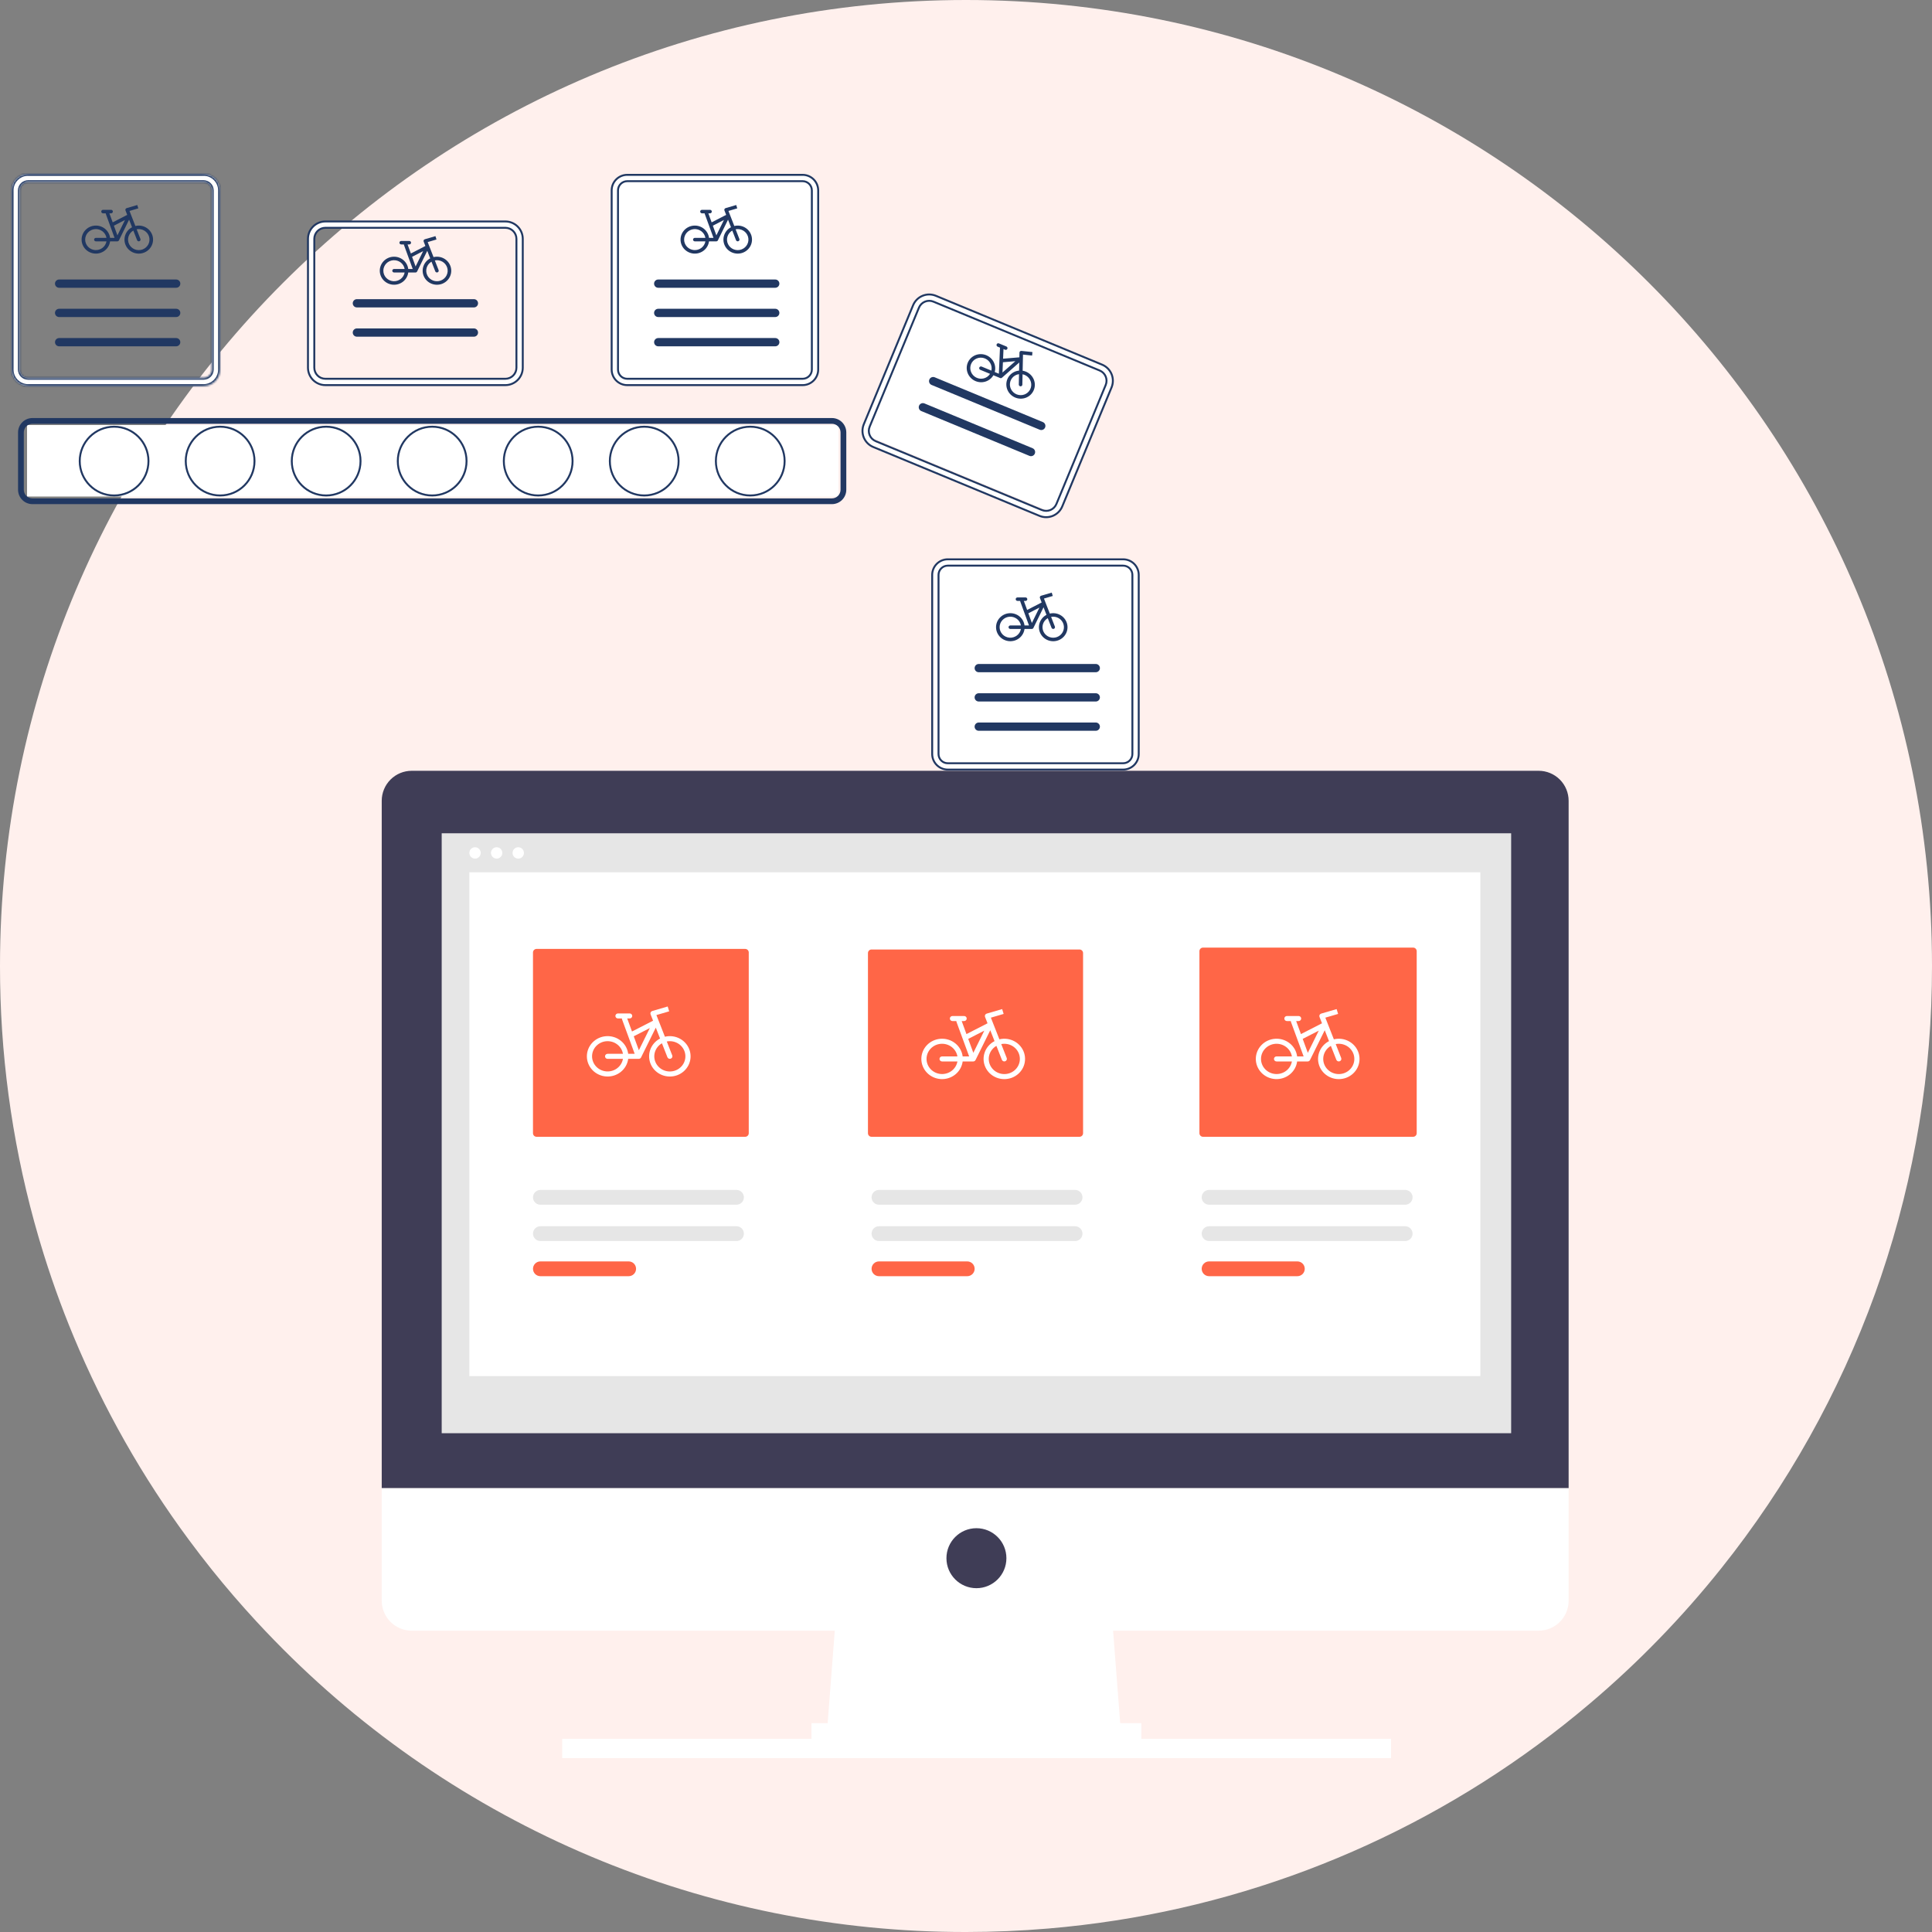 <svg width="1000" height="1000" viewBox="0 0 1000 1000" fill="none" xmlns="http://www.w3.org/2000/svg">
<rect x="0" y="0" width="1000" height="1000" fill="#808080" stroke="none"/>
<path d="M1000 500C1000.06 554.674 991.141 608.987 973.594 660.769C972.588 663.728 971.558 666.676 970.503 669.615C951.921 721.001 925.052 768.998 890.961 811.701C880.784 824.467 870 836.706 858.609 848.417C847.219 860.148 835.261 871.306 822.736 881.893C752.875 941.137 668.011 979.94 577.5 994.023H577.485C565.947 995.813 554.295 997.209 542.529 998.21C528.521 999.393 514.344 999.99 500 1000C433.295 1000.09 367.25 986.783 305.781 960.877C244.311 934.972 188.667 896.991 142.145 849.186C138.876 845.843 135.656 842.45 132.485 839.008C124.586 830.443 116.987 821.612 109.689 812.514C105.592 807.396 101.593 802.199 97.692 796.923C73.667 764.465 53.678 729.206 38.166 691.923C31.55 676.044 25.773 659.828 20.858 643.343C20.503 642.174 20.163 641.006 19.823 639.837C19.083 637.322 18.368 634.793 17.678 632.248C5.91 589.152 -0.035 544.674 0 500C0 223.861 223.861 0 500 0C776.139 0 1000 223.861 1000 500Z" fill="#FFF0ED"/>
<path d="M720 900H291V910H720V900Z" fill="white"/>
<path d="M580.412 899.675H427.797L432.97 832.397H575.238L580.412 899.675Z" fill="white"/>
<path d="M590.756 891.913H420.035V907.439H590.756V891.913Z" fill="white"/>
<path d="M796.397 398.959H213.102C208.986 398.959 205.038 400.595 202.128 403.507C199.217 406.419 197.582 410.368 197.582 414.486V414.486V770.292H811.918V414.486C811.918 412.447 811.516 410.428 810.736 408.544C809.956 406.66 808.813 404.949 807.372 403.507C805.931 402.065 804.22 400.922 802.337 400.141C800.454 399.361 798.436 398.959 796.398 398.959H796.397Z" fill="#3F3D56"/>
<path d="M197.582 770.292V828.515C197.582 830.554 197.983 832.573 198.763 834.456C199.543 836.34 200.687 838.052 202.128 839.494C203.569 840.935 205.28 842.079 207.163 842.859C209.046 843.639 211.064 844.041 213.102 844.041H796.397C800.514 844.041 804.461 842.405 807.372 839.494C810.282 836.582 811.918 832.633 811.918 828.515V770.292H197.582Z" fill="white"/>
<path d="M782.17 431.306H228.621V741.828H782.17V431.306Z" fill="#E6E6E6"/>
<path d="M505.395 822.046C513.967 822.046 520.915 815.095 520.915 806.52C520.915 797.945 513.967 790.994 505.395 790.994C496.824 790.994 489.875 797.945 489.875 806.52C489.875 815.095 496.824 822.046 505.395 822.046Z" fill="#3F3D56"/>
<path d="M245.883 444.421C247.509 444.421 248.828 443.102 248.828 441.475C248.828 439.848 247.509 438.528 245.883 438.528C244.256 438.528 242.938 439.848 242.938 441.475C242.938 443.102 244.256 444.421 245.883 444.421Z" fill="white"/>
<path d="M257.062 444.421C258.689 444.421 260.008 443.102 260.008 441.475C260.008 439.848 258.689 438.528 257.062 438.528C255.436 438.528 254.117 439.848 254.117 441.475C254.117 443.102 255.436 444.421 257.062 444.421Z" fill="white"/>
<path d="M268.242 444.421C269.869 444.421 271.188 443.102 271.188 441.475C271.188 439.848 269.869 438.528 268.242 438.528C266.616 438.528 265.297 439.848 265.297 441.475C265.297 443.102 266.616 444.421 268.242 444.421Z" fill="white"/>
<path d="M766.218 451.487H242.938V712.274H766.218V451.487Z" fill="white"/>
<path d="M277.721 491.154C277.23 491.155 276.76 491.35 276.413 491.697C276.067 492.044 275.872 492.514 275.871 493.005V586.548C275.872 587.039 276.067 587.509 276.413 587.856C276.76 588.203 277.231 588.398 277.721 588.399H385.707C386.197 588.398 386.667 588.203 387.014 587.856C387.361 587.509 387.556 587.039 387.557 586.548V493.005C387.556 492.514 387.361 492.044 387.014 491.697C386.667 491.35 386.197 491.155 385.707 491.154H277.721Z" fill="#FF6647"/>
<path d="M451.104 491.455C450.614 491.455 450.143 491.65 449.796 491.997C449.45 492.344 449.254 492.815 449.254 493.305V586.548C449.254 587.039 449.45 587.509 449.796 587.856C450.143 588.203 450.614 588.398 451.104 588.399H558.746C559.237 588.398 559.707 588.203 560.053 587.856C560.4 587.509 560.595 587.039 560.595 586.548V493.305C560.595 492.815 560.4 492.345 560.053 491.998C559.707 491.651 559.237 491.455 558.746 491.455H451.104Z" fill="#FF6647"/>
<path d="M622.673 490.478C622.183 490.478 621.713 490.673 621.366 491.02C621.02 491.367 620.825 491.838 620.824 492.328V586.548C620.825 587.039 621.02 587.509 621.366 587.856C621.713 588.203 622.183 588.398 622.673 588.399H731.435C731.925 588.398 732.395 588.203 732.742 587.856C733.088 587.509 733.283 587.039 733.284 586.548V492.328C733.283 491.838 733.088 491.367 732.742 491.02C732.395 490.673 731.925 490.478 731.435 490.478H622.673Z" fill="#FF6647"/>
<path d="M279.696 634.703C278.683 634.705 277.712 635.109 276.997 635.826C276.281 636.543 275.879 637.515 275.879 638.529C275.879 639.542 276.281 640.514 276.997 641.232C277.712 641.949 278.683 642.353 279.696 642.355H381.224C382.237 642.353 383.208 641.949 383.924 641.232C384.64 640.514 385.042 639.542 385.042 638.529C385.042 637.515 384.64 636.543 383.924 635.826C383.208 635.109 382.237 634.705 381.224 634.703H279.696Z" fill="#E6E6E6"/>
<path d="M279.697 652.902C278.683 652.904 277.712 653.308 276.997 654.025C276.281 654.742 275.879 655.715 275.879 656.728C275.879 657.742 276.281 658.714 276.997 659.431C277.712 660.149 278.683 660.553 279.697 660.555H325.409C326.422 660.553 327.393 660.149 328.109 659.431C328.825 658.714 329.227 657.742 329.227 656.728C329.227 655.715 328.825 654.742 328.109 654.025C327.393 653.308 326.422 652.904 325.409 652.902H279.697Z" fill="#FF6647"/>
<path d="M454.942 634.703C453.929 634.705 452.958 635.109 452.243 635.826C451.527 636.543 451.125 637.515 451.125 638.529C451.125 639.542 451.527 640.514 452.243 641.232C452.958 641.949 453.929 642.353 454.942 642.355H556.47C557.484 642.353 558.455 641.949 559.17 641.232C559.886 640.514 560.288 639.542 560.288 638.529C560.288 637.515 559.886 636.543 559.17 635.826C558.455 635.109 557.484 634.705 556.47 634.703H454.942Z" fill="#E6E6E6"/>
<path d="M454.943 652.902C453.93 652.904 452.959 653.308 452.243 654.025C451.527 654.742 451.125 655.715 451.125 656.728C451.125 657.742 451.527 658.714 452.243 659.431C452.959 660.149 453.93 660.553 454.943 660.555H500.656C501.669 660.553 502.64 660.149 503.356 659.431C504.072 658.714 504.474 657.742 504.474 656.728C504.474 655.715 504.072 654.742 503.356 654.025C502.64 653.308 501.669 652.904 500.656 652.902H454.943Z" fill="#FF6647"/>
<path d="M625.81 634.703C624.797 634.705 623.826 635.109 623.11 635.826C622.394 636.543 621.992 637.515 621.992 638.529C621.992 639.542 622.394 640.514 623.11 641.232C623.826 641.949 624.797 642.353 625.81 642.355H727.338C728.351 642.353 729.322 641.949 730.037 641.232C730.753 640.514 731.155 639.542 731.155 638.529C731.155 637.515 730.753 636.543 730.037 635.826C729.322 635.109 728.351 634.705 727.338 634.703H625.81Z" fill="#E6E6E6"/>
<path d="M279.696 615.907C278.683 615.909 277.712 616.313 276.997 617.03C276.281 617.747 275.879 618.719 275.879 619.733C275.879 620.746 276.281 621.718 276.997 622.436C277.712 623.153 278.683 623.557 279.696 623.559H381.224C382.237 623.557 383.208 623.153 383.924 622.436C384.64 621.718 385.042 620.746 385.042 619.733C385.042 618.719 384.64 617.747 383.924 617.03C383.208 616.313 382.237 615.909 381.224 615.907H279.696Z" fill="#E6E6E6"/>
<path d="M454.942 615.907C453.929 615.909 452.958 616.313 452.243 617.03C451.527 617.747 451.125 618.719 451.125 619.733C451.125 620.746 451.527 621.718 452.243 622.436C452.958 623.153 453.929 623.557 454.942 623.559H556.47C557.484 623.557 558.455 623.153 559.17 622.436C559.886 621.718 560.288 620.746 560.288 619.733C560.288 618.719 559.886 617.747 559.17 617.03C558.455 616.313 557.484 615.909 556.47 615.907H454.942Z" fill="#E6E6E6"/>
<path d="M625.81 615.907C624.797 615.909 623.826 616.313 623.11 617.03C622.394 617.747 621.992 618.719 621.992 619.733C621.992 620.746 622.394 621.718 623.11 622.436C623.826 623.153 624.797 623.557 625.81 623.559H727.338C728.351 623.557 729.322 623.153 730.037 622.436C730.753 621.718 731.155 620.746 731.155 619.733C731.155 618.719 730.753 617.747 730.037 617.03C729.322 616.313 728.351 615.909 727.338 615.907H625.81Z" fill="#E6E6E6"/>
<path d="M625.81 652.902C624.797 652.904 623.826 653.308 623.11 654.025C622.394 654.742 621.992 655.715 621.992 656.728C621.992 657.742 622.394 658.714 623.11 659.431C623.826 660.149 624.797 660.553 625.81 660.555H671.522C672.535 660.553 673.506 660.149 674.222 659.431C674.937 658.714 675.339 657.742 675.339 656.728C675.339 655.715 674.937 654.742 674.222 654.025C673.506 653.308 672.535 652.904 671.522 652.902H625.81Z" fill="#FF6647"/>
<path fill-rule="evenodd" clip-rule="evenodd" d="M346.365 523.463L339.756 525.396L344.157 536.604C346.81 535.972 349.61 536.347 351.988 537.654C354.366 538.961 356.144 541.101 356.958 543.639C357.773 546.177 357.563 548.922 356.373 551.314C355.182 553.707 353.1 555.568 350.549 556.519C347.999 557.469 345.172 557.438 342.645 556.43C340.118 555.423 338.08 553.516 336.946 551.097C335.812 548.679 335.667 545.93 336.541 543.411C337.415 540.892 339.242 538.792 341.651 537.538L339.439 531.907L331.814 547.327C331.705 547.549 331.533 547.736 331.319 547.866C331.104 547.997 330.857 548.066 330.604 548.066H325.153C324.809 550.701 323.446 553.111 321.343 554.803C319.24 556.496 316.554 557.346 313.83 557.18C311.106 557.013 308.55 555.843 306.681 553.908C304.811 551.972 303.769 549.416 303.766 546.759C303.764 544.099 304.803 541.538 306.673 539.598C308.543 537.658 311.102 536.486 313.829 536.319C316.556 536.152 319.245 537.004 321.349 538.701C323.453 540.398 324.814 542.813 325.153 545.452H328.508L321.959 527.599C321.908 527.458 321.881 527.31 321.882 527.16H319.869C319.513 527.16 319.171 527.023 318.92 526.778C318.668 526.532 318.527 526.2 318.527 525.854C318.527 525.507 318.668 525.175 318.92 524.93C319.171 524.685 319.513 524.547 319.869 524.547H325.907C326.263 524.547 326.605 524.685 326.856 524.93C327.108 525.175 327.249 525.507 327.249 525.854C327.249 526.2 327.108 526.532 326.856 526.778C326.605 527.023 326.263 527.16 325.907 527.16H324.649L327.12 533.898L338.026 528.31L336.731 525.013C336.665 524.846 336.636 524.666 336.644 524.487C336.653 524.307 336.699 524.131 336.781 523.97C336.862 523.809 336.977 523.666 337.118 523.55C337.259 523.433 337.423 523.347 337.599 523.295L345.593 520.96L346.365 523.463V523.463ZM328.032 536.385L330.678 543.597L336.354 532.12L328.032 536.385V536.385ZM345.454 547.225L342.618 540.004C340.879 541.003 339.59 542.601 339.004 544.482C338.419 546.364 338.58 548.39 339.457 550.161C340.334 551.931 341.862 553.317 343.738 554.042C345.615 554.768 347.702 554.78 349.588 554.077C351.473 553.375 353.019 552.008 353.918 550.248C354.817 548.488 355.005 546.464 354.443 544.576C353.882 542.688 352.613 541.074 350.887 540.054C349.161 539.034 347.104 538.683 345.125 539.07L347.96 546.293C348.082 546.615 348.068 546.971 347.922 547.283C347.776 547.596 347.509 547.84 347.18 547.962C346.85 548.085 346.484 548.076 346.161 547.939C345.838 547.801 345.584 547.544 345.454 547.225V547.225ZM322.441 545.452H314.501C314.145 545.452 313.804 545.59 313.552 545.835C313.3 546.08 313.159 546.412 313.159 546.759C313.159 547.106 313.3 547.438 313.552 547.683C313.804 547.928 314.145 548.066 314.501 548.066H322.441C322.099 549.999 321.025 551.738 319.431 552.939C317.837 554.139 315.838 554.714 313.83 554.55C311.822 554.386 309.95 553.495 308.583 552.052C307.217 550.61 306.456 548.721 306.449 546.759C306.448 544.792 307.205 542.896 308.572 541.448C309.939 540 311.815 539.104 313.828 538.94C315.841 538.775 317.844 539.354 319.439 540.56C321.035 541.766 322.106 543.513 322.441 545.452V545.452Z" fill="white"/>
<path fill-rule="evenodd" clip-rule="evenodd" d="M519.486 524.805L512.877 526.739L517.279 537.947C519.931 537.314 522.731 537.69 525.109 538.996C527.488 540.303 529.265 542.444 530.079 544.981C530.894 547.519 530.685 550.264 529.494 552.657C528.303 555.05 526.221 556.911 523.67 557.861C521.12 558.812 518.293 558.78 515.766 557.773C513.239 556.766 511.201 554.859 510.067 552.44C508.933 550.021 508.788 547.272 509.662 544.753C510.536 542.234 512.364 540.134 514.772 538.881L512.56 533.25L504.936 548.67C504.826 548.891 504.654 549.078 504.44 549.209C504.225 549.339 503.978 549.409 503.725 549.408H498.274C497.93 552.044 496.568 554.453 494.464 556.146C492.361 557.839 489.675 558.688 486.951 558.522C484.228 558.356 481.671 557.186 479.802 555.25C477.932 553.315 476.89 550.759 476.887 548.102C476.885 545.441 477.924 542.88 479.794 540.941C481.664 539.001 484.223 537.828 486.95 537.662C489.677 537.495 492.366 538.347 494.47 540.044C496.574 541.741 497.935 544.155 498.274 546.795H501.629L495.08 528.942C495.029 528.801 495.003 528.652 495.003 528.503H492.99C492.634 528.503 492.293 528.365 492.041 528.12C491.789 527.875 491.648 527.543 491.648 527.196C491.648 526.85 491.789 526.517 492.041 526.272C492.293 526.027 492.634 525.89 492.99 525.89H499.028C499.384 525.89 499.726 526.027 499.977 526.272C500.229 526.517 500.37 526.85 500.37 527.196C500.37 527.543 500.229 527.875 499.977 528.12C499.726 528.365 499.384 528.503 499.028 528.503H497.77L500.242 535.241L511.147 529.653L509.852 526.356C509.786 526.188 509.757 526.009 509.765 525.829C509.774 525.65 509.82 525.474 509.902 525.313C509.983 525.151 510.098 525.008 510.239 524.892C510.38 524.776 510.544 524.689 510.721 524.638L518.714 522.303L519.486 524.805V524.805ZM501.153 537.727L503.799 544.94L509.475 533.463L501.153 537.727V537.727ZM518.575 548.568L515.739 541.346C514.001 542.345 512.711 543.944 512.125 545.825C511.54 547.706 511.701 549.733 512.578 551.503C513.455 553.274 514.983 554.659 516.859 555.385C518.736 556.11 520.823 556.123 522.709 555.42C524.594 554.717 526.14 553.351 527.039 551.591C527.938 549.831 528.126 547.806 527.565 545.918C527.003 544.03 525.734 542.416 524.008 541.396C522.282 540.377 520.225 540.025 518.246 540.412L521.082 547.635C521.203 547.957 521.189 548.313 521.043 548.626C520.897 548.938 520.63 549.182 520.301 549.305C519.971 549.428 519.605 549.419 519.283 549.281C518.96 549.143 518.705 548.887 518.575 548.568V548.568ZM495.562 546.795H487.622C487.266 546.795 486.925 546.933 486.673 547.178C486.422 547.423 486.28 547.755 486.28 548.102C486.28 548.448 486.422 548.78 486.673 549.025C486.925 549.27 487.266 549.408 487.622 549.408H495.562C495.22 551.342 494.146 553.081 492.552 554.281C490.958 555.482 488.96 556.057 486.951 555.893C484.943 555.729 483.071 554.837 481.704 553.395C480.338 551.953 479.577 550.064 479.571 548.102C479.569 546.135 480.326 544.239 481.693 542.79C483.06 541.342 484.936 540.447 486.949 540.282C488.962 540.118 490.965 540.696 492.56 541.903C494.156 543.109 495.227 544.855 495.562 546.795V546.795Z" fill="white"/>
<path fill-rule="evenodd" clip-rule="evenodd" d="M692.607 524.805L685.998 526.739L690.4 537.947C693.052 537.314 695.852 537.69 698.23 538.996C700.609 540.303 702.386 542.444 703.2 544.981C704.015 547.519 703.806 550.264 702.615 552.657C701.424 555.05 699.342 556.911 696.791 557.861C694.241 558.812 691.414 558.78 688.887 557.773C686.36 556.766 684.322 554.859 683.188 552.44C682.054 550.021 681.909 547.272 682.783 544.753C683.657 542.234 685.485 540.134 687.893 538.881L685.681 533.25L678.057 548.67C677.947 548.891 677.775 549.078 677.561 549.209C677.347 549.339 677.099 549.409 676.846 549.408H671.395C671.051 552.044 669.689 554.453 667.585 556.146C665.482 557.839 662.796 558.688 660.072 558.522C657.349 558.356 654.792 557.186 652.923 555.25C651.054 553.315 650.011 550.759 650.008 548.102C650.006 545.441 651.046 542.88 652.915 540.941C654.785 539.001 657.344 537.828 660.071 537.662C662.798 537.495 665.487 538.347 667.591 540.044C669.695 541.741 671.056 544.155 671.395 546.795H674.75L668.202 528.942C668.15 528.801 668.124 528.652 668.124 528.503H666.111C665.755 528.503 665.414 528.365 665.162 528.12C664.91 527.875 664.769 527.543 664.769 527.196C664.769 526.85 664.91 526.517 665.162 526.272C665.414 526.027 665.755 525.89 666.111 525.89H672.15C672.505 525.89 672.847 526.027 673.098 526.272C673.35 526.517 673.491 526.85 673.491 527.196C673.491 527.543 673.35 527.875 673.098 528.12C672.847 528.365 672.505 528.503 672.15 528.503H670.891L673.363 535.241L684.268 529.653L682.973 526.356C682.908 526.188 682.878 526.009 682.886 525.829C682.895 525.65 682.941 525.474 683.023 525.313C683.104 525.151 683.219 525.008 683.36 524.892C683.501 524.776 683.665 524.689 683.842 524.638L691.835 522.303L692.607 524.805V524.805ZM674.274 537.727L676.92 544.94L682.596 533.463L674.274 537.727V537.727ZM691.696 548.568L688.86 541.346C687.122 542.345 685.832 543.944 685.246 545.825C684.661 547.706 684.822 549.733 685.699 551.503C686.576 553.274 688.104 554.659 689.98 555.385C691.857 556.11 693.944 556.123 695.83 555.42C697.715 554.717 699.261 553.351 700.16 551.591C701.06 549.831 701.247 547.806 700.686 545.918C700.124 544.03 698.855 542.416 697.129 541.396C695.403 540.377 693.347 540.025 691.367 540.412L694.203 547.635C694.324 547.957 694.31 548.313 694.164 548.626C694.018 548.938 693.751 549.182 693.422 549.305C693.092 549.428 692.727 549.419 692.404 549.281C692.081 549.143 691.826 548.887 691.696 548.568V548.568ZM668.683 546.795H660.743C660.387 546.795 660.046 546.933 659.794 547.178C659.543 547.423 659.401 547.755 659.401 548.102C659.401 548.448 659.543 548.78 659.794 549.025C660.046 549.27 660.387 549.408 660.743 549.408H668.683C668.341 551.342 667.267 553.081 665.673 554.281C664.079 555.482 662.081 556.057 660.072 555.893C658.064 555.729 656.192 554.837 654.826 553.395C653.459 551.953 652.698 550.064 652.692 548.102C652.69 546.135 653.447 544.239 654.814 542.79C656.181 541.342 658.057 540.447 660.07 540.282C662.083 540.118 664.086 540.696 665.681 541.903C667.277 543.109 668.348 544.855 668.683 546.795V546.795Z" fill="white"/>
<rect x="14" y="220" width="420" height="37" fill="white"/>
<path d="M76.851 238.657C76.851 248.487 68.885 256.457 59.058 256.457C49.232 256.457 41.266 248.487 41.266 238.657C41.266 228.826 49.232 220.857 59.058 220.857C68.885 220.857 76.851 228.826 76.851 238.657Z" fill="white" stroke="#213862"/>
<path d="M131.73 238.657C131.73 248.487 123.764 256.457 113.937 256.457C104.111 256.457 96.144 248.487 96.144 238.657C96.144 228.826 104.111 220.857 113.937 220.857C123.764 220.857 131.73 228.826 131.73 238.657Z" fill="white" stroke="#213862"/>
<path d="M186.609 238.657C186.609 248.487 178.643 256.457 168.816 256.457C158.99 256.457 151.023 248.487 151.023 238.657C151.023 228.826 158.99 220.857 168.816 220.857C178.643 220.857 186.609 228.826 186.609 238.657Z" fill="white" stroke="#213862"/>
<path d="M241.484 238.657C241.484 248.487 233.518 256.457 223.691 256.457C213.865 256.457 205.898 248.487 205.898 238.657C205.898 228.826 213.865 220.857 223.691 220.857C233.518 220.857 241.484 228.826 241.484 238.657Z" fill="white" stroke="#213862"/>
<path d="M296.363 238.657C296.363 248.487 288.396 256.457 278.57 256.457C268.744 256.457 260.777 248.487 260.777 238.657C260.777 228.826 268.744 220.857 278.57 220.857C288.396 220.857 296.363 228.826 296.363 238.657Z" fill="white" stroke="#213862"/>
<path d="M351.242 238.657C351.242 248.487 343.275 256.457 333.449 256.457C323.622 256.457 315.656 248.487 315.656 238.657C315.656 228.826 323.622 220.857 333.449 220.857C343.275 220.857 351.242 228.826 351.242 238.657Z" fill="white" stroke="#213862"/>
<path d="M406.121 238.657C406.121 248.487 398.154 256.457 388.328 256.457C378.501 256.457 370.535 248.487 370.535 238.657C370.535 228.826 378.501 220.857 388.328 220.857C398.154 220.857 406.121 228.826 406.121 238.657Z" fill="white" stroke="#213862"/>
<rect x="320" y="93" width="100" height="103" fill="white"/>
<rect x="486" y="292.72" width="100" height="103" fill="white"/>
<rect x="476.848" y="152.687" width="106" height="78" transform="rotate(22.5 476.848 152.687)" fill="white"/>
<path d="M430.598 260.942H16.788C14.814 260.939 12.922 260.154 11.527 258.758C10.131 257.362 9.346 255.469 9.344 253.494V223.819C9.346 221.845 10.131 219.952 11.527 218.556C12.922 217.159 14.814 216.374 16.788 216.372H430.598C432.571 216.374 434.463 217.159 435.859 218.556C437.254 219.952 438.04 221.845 438.042 223.819V253.494C438.04 255.469 437.254 257.362 435.859 258.758C434.463 260.154 432.571 260.939 430.598 260.942V260.942ZM16.788 219.351C15.604 219.352 14.468 219.823 13.631 220.661C12.794 221.499 12.323 222.634 12.321 223.819V253.494C12.323 254.679 12.794 255.815 13.631 256.653C14.468 257.49 15.604 257.961 16.788 257.963H430.598C431.782 257.961 432.917 257.49 433.755 256.653C434.592 255.815 435.063 254.679 435.064 253.494V223.819C435.063 222.634 434.592 221.498 433.755 220.661C432.917 219.823 431.782 219.352 430.598 219.351L16.788 219.351Z" fill="#213862"/>
<mask id="path-40-inside-1_232_1031" fill="white">
<path d="M105.345 94.279C106.479 94.28 107.567 94.731 108.368 95.533C109.17 96.336 109.621 97.423 109.623 98.558V191.278C109.621 192.412 109.17 193.5 108.368 194.302C107.567 195.104 106.479 195.555 105.345 195.557H14.554C13.42 195.555 12.333 195.104 11.531 194.302C10.729 193.5 10.278 192.412 10.277 191.278V98.558C10.278 97.423 10.729 96.336 11.531 95.534C12.333 94.731 13.42 94.28 14.554 94.279H105.345M105.345 90H14.554C12.286 90 10.11 90.902 8.505 92.507C6.901 94.111 6 96.288 6 98.558V191.278C6 193.548 6.901 195.724 8.505 197.329C10.11 198.934 12.286 199.836 14.554 199.836H105.345C107.614 199.836 109.79 198.934 111.394 197.329C112.999 195.724 113.9 193.548 113.9 191.278V98.558C113.9 96.288 112.999 94.111 111.394 92.507C109.79 90.902 107.614 90 105.345 90V90Z"/>
</mask>
<path d="M105.345 94.279C106.479 94.28 107.567 94.731 108.368 95.533C109.17 96.336 109.621 97.423 109.623 98.558V191.278C109.621 192.412 109.17 193.5 108.368 194.302C107.567 195.104 106.479 195.555 105.345 195.557H14.554C13.42 195.555 12.333 195.104 11.531 194.302C10.729 193.5 10.278 192.412 10.277 191.278V98.558C10.278 97.423 10.729 96.336 11.531 95.534C12.333 94.731 13.42 94.28 14.554 94.279H105.345M105.345 90H14.554C12.286 90 10.11 90.902 8.505 92.507C6.901 94.111 6 96.288 6 98.558V191.278C6 193.548 6.901 195.724 8.505 197.329C10.11 198.934 12.286 199.836 14.554 199.836H105.345C107.614 199.836 109.79 198.934 111.394 197.329C112.999 195.724 113.9 193.548 113.9 191.278V98.558C113.9 96.288 112.999 94.111 111.394 92.507C109.79 90.902 107.614 90 105.345 90V90Z" fill="white"/>
<path d="M109.623 98.558H110.623L110.623 98.556L109.623 98.558ZM109.623 191.278L110.623 191.279V191.278H109.623ZM105.345 195.557L105.345 196.557L105.347 196.557L105.345 195.557ZM14.554 195.557L14.553 196.557H14.554V195.557ZM10.277 191.278H9.277L9.277 191.279L10.277 191.278ZM10.277 98.558L9.277 98.556V98.558H10.277ZM14.554 94.279L14.554 93.279L14.553 93.279L14.554 94.279ZM105.345 90V91H106.345V90H105.345ZM14.554 90V91V90ZM6 191.278H7H6ZM14.554 199.836V200.836V199.836ZM105.345 199.836L105.345 200.836L105.346 200.836L105.345 199.836ZM113.9 191.278L114.9 191.278V191.278H113.9ZM113.9 98.558L114.9 98.558L114.9 98.558L113.9 98.558ZM105.345 90L105.346 89L104.345 89V90H105.345ZM105.344 95.279C106.213 95.28 107.047 95.626 107.661 96.24L109.076 94.826C108.087 93.837 106.746 93.28 105.347 93.279L105.344 95.279ZM107.661 96.24C108.276 96.855 108.622 97.689 108.623 98.559L110.623 98.556C110.621 97.157 110.065 95.816 109.076 94.826L107.661 96.24ZM108.623 98.558V191.278H110.623V98.558H108.623ZM108.623 191.277C108.622 192.146 108.276 192.98 107.661 193.595L109.076 195.009C110.065 194.02 110.621 192.678 110.623 191.279L108.623 191.277ZM107.661 193.595C107.047 194.21 106.213 194.556 105.344 194.557L105.347 196.557C106.746 196.555 108.087 195.998 109.076 195.009L107.661 193.595ZM105.345 194.557H14.554V196.557H105.345V194.557ZM14.555 194.557C13.686 194.556 12.853 194.21 12.239 193.595L10.824 195.009C11.813 195.998 13.154 196.555 14.553 196.557L14.555 194.557ZM12.239 193.595C11.624 192.98 11.278 192.146 11.277 191.277L9.277 191.279C9.279 192.678 9.835 194.02 10.824 195.009L12.239 193.595ZM11.277 191.278V98.558H9.277V191.278H11.277ZM11.277 98.559C11.278 97.689 11.624 96.855 12.239 96.24L10.824 94.826C9.835 95.816 9.279 97.157 9.277 98.556L11.277 98.559ZM12.239 96.24C12.853 95.626 13.686 95.28 14.555 95.279L14.553 93.279C13.154 93.28 11.813 93.837 10.824 94.826L12.239 96.24ZM14.554 95.279H105.345V93.279H14.554V95.279ZM105.345 89H14.554V91H105.345V89ZM14.554 89C12.02 89 9.59 90.007 7.798 91.799L9.213 93.213C10.63 91.796 12.551 91 14.554 91L14.554 89ZM7.798 91.799C6.007 93.592 5 96.023 5 98.558H7C7 96.553 7.796 94.631 9.213 93.213L7.798 91.799ZM5 98.558V191.278H7V98.558H5ZM5 191.278C5 193.813 6.007 196.244 7.798 198.036L9.213 196.622C7.796 195.205 7 193.282 7 191.278H5ZM7.798 198.036C9.59 199.828 12.02 200.836 14.554 200.836L14.554 198.836C12.551 198.836 10.63 198.039 9.213 196.622L7.798 198.036ZM14.554 200.836H105.345V198.836H14.554V200.836ZM105.346 200.836C107.88 200.836 110.31 199.828 112.102 198.036L110.687 196.622C109.27 198.039 107.349 198.836 105.345 198.836L105.346 200.836ZM112.102 198.036C113.893 196.244 114.9 193.813 114.9 191.278L112.9 191.278C112.9 193.282 112.104 195.205 110.687 196.622L112.102 198.036ZM114.9 191.278V98.558H112.9V191.278H114.9ZM114.9 98.558C114.9 96.023 113.893 93.592 112.102 91.799L110.687 93.213C112.104 94.631 112.9 96.553 112.9 98.558L114.9 98.558ZM112.102 91.799C110.31 90.007 107.88 89 105.346 89L105.345 91C107.349 91 109.27 91.796 110.687 93.213L112.102 91.799ZM104.345 90V90H106.345V90H104.345Z" fill="#213862" mask="url(#path-40-inside-1_232_1031)"/>
<path d="M91.184 148.95H30.609C30.327 148.952 30.047 148.898 29.786 148.791C29.525 148.685 29.288 148.527 29.088 148.328C28.888 148.13 28.729 147.893 28.621 147.633C28.513 147.372 28.457 147.093 28.457 146.811C28.457 146.529 28.513 146.25 28.621 145.989C28.729 145.729 28.888 145.492 29.088 145.294C29.288 145.095 29.525 144.937 29.786 144.831C30.047 144.724 30.327 144.67 30.609 144.672H91.184C91.466 144.67 91.745 144.724 92.006 144.831C92.267 144.937 92.505 145.095 92.705 145.294C92.905 145.492 93.063 145.729 93.172 145.989C93.28 146.25 93.336 146.529 93.336 146.811C93.336 147.093 93.28 147.372 93.172 147.633C93.063 147.893 92.905 148.13 92.705 148.328C92.505 148.527 92.267 148.685 92.006 148.791C91.745 148.898 91.466 148.952 91.184 148.95V148.95Z" fill="#213862"/>
<path d="M91.184 164.101H30.609C30.327 164.102 30.047 164.048 29.786 163.941C29.525 163.835 29.288 163.677 29.088 163.479C28.888 163.28 28.729 163.043 28.621 162.783C28.513 162.522 28.457 162.243 28.457 161.961C28.457 161.679 28.513 161.4 28.621 161.139C28.729 160.879 28.888 160.643 29.088 160.444C29.288 160.245 29.525 160.088 29.786 159.981C30.047 159.874 30.327 159.82 30.609 159.822H91.184C91.466 159.82 91.745 159.874 92.006 159.981C92.267 160.088 92.505 160.245 92.705 160.444C92.905 160.643 93.063 160.879 93.172 161.139C93.28 161.4 93.336 161.679 93.336 161.961C93.336 162.243 93.28 162.522 93.172 162.783C93.063 163.043 92.905 163.28 92.705 163.479C92.505 163.677 92.267 163.835 92.006 163.941C91.745 164.048 91.466 164.102 91.184 164.101V164.101Z" fill="#213862"/>
<path d="M91.183 179.251H30.607C30.04 179.251 29.496 179.025 29.095 178.624C28.694 178.223 28.469 177.679 28.469 177.111C28.469 176.544 28.694 176 29.095 175.599C29.496 175.197 30.04 174.972 30.607 174.972H91.183C91.75 174.972 92.294 175.197 92.695 175.599C93.096 176 93.321 176.544 93.321 177.111C93.321 177.679 93.096 178.223 92.695 178.624C92.294 179.025 91.75 179.251 91.183 179.251V179.251Z" fill="#213862"/>
<path d="M415.439 196.057H415.44C416.706 196.055 417.92 195.551 418.816 194.656C419.711 193.76 420.215 192.545 420.216 191.279V191.278V98.558V98.557C420.215 97.29 419.711 96.076 418.816 95.18C417.92 94.284 416.706 93.78 415.44 93.779H415.439L324.648 93.779L324.647 93.779C323.381 93.78 322.167 94.284 321.271 95.18C320.376 96.076 319.872 97.29 319.871 98.557V98.558L319.871 191.278L319.871 191.279C319.872 192.545 320.376 193.76 321.271 194.656C322.167 195.551 323.381 196.055 324.647 196.057H324.648H415.439ZM324.648 90.5H415.439C417.575 90.5 419.624 91.349 421.134 92.86C422.645 94.371 423.493 96.421 423.493 98.558V191.278C423.493 193.415 422.645 195.465 421.134 196.976C419.624 198.487 417.575 199.336 415.439 199.336H324.648C322.512 199.336 320.463 198.487 318.953 196.976C317.442 195.465 316.594 193.415 316.594 191.278V98.558C316.594 96.421 317.442 94.371 318.953 92.86C320.463 91.349 322.512 90.5 324.648 90.5Z" fill="white" stroke="#213862"/>
<path d="M401.278 148.95H340.702C340.421 148.952 340.141 148.898 339.88 148.791C339.619 148.685 339.382 148.527 339.182 148.328C338.982 148.13 338.823 147.893 338.715 147.633C338.607 147.372 338.551 147.093 338.551 146.811C338.551 146.529 338.607 146.25 338.715 145.989C338.823 145.729 338.982 145.492 339.182 145.294C339.382 145.095 339.619 144.937 339.88 144.831C340.141 144.724 340.421 144.67 340.702 144.672H401.278C401.843 144.675 402.383 144.902 402.781 145.303C403.18 145.704 403.403 146.246 403.403 146.811C403.403 147.376 403.18 147.918 402.781 148.319C402.383 148.72 401.843 148.947 401.278 148.95H401.278Z" fill="#213862"/>
<path d="M401.278 164.101H340.702C340.421 164.102 340.141 164.048 339.88 163.941C339.619 163.835 339.382 163.677 339.182 163.479C338.982 163.28 338.823 163.043 338.715 162.783C338.607 162.522 338.551 162.243 338.551 161.961C338.551 161.679 338.607 161.4 338.715 161.139C338.823 160.879 338.982 160.643 339.182 160.444C339.382 160.245 339.619 160.088 339.88 159.981C340.141 159.874 340.421 159.82 340.702 159.822H401.278C401.843 159.825 402.383 160.052 402.781 160.453C403.18 160.854 403.403 161.396 403.403 161.961C403.403 162.526 403.18 163.068 402.781 163.469C402.383 163.87 401.843 164.097 401.278 164.101H401.278Z" fill="#213862"/>
<path d="M401.276 179.251H340.701C340.134 179.251 339.59 179.025 339.189 178.624C338.788 178.223 338.563 177.679 338.562 177.111C338.563 176.544 338.788 176 339.189 175.599C339.59 175.197 340.134 174.972 340.701 174.972H401.276C401.844 174.972 402.387 175.197 402.789 175.599C403.19 176 403.415 176.544 403.415 177.111C403.415 177.679 403.19 178.223 402.789 178.624C402.387 179.025 401.844 179.251 401.276 179.251H401.276Z" fill="#213862"/>
<path d="M581.346 292.779H581.346L490.554 292.779L490.554 292.779C489.287 292.78 488.073 293.284 487.178 294.18C486.282 295.076 485.779 296.29 485.777 297.557V297.558L485.777 390.278L485.777 390.278C485.779 391.545 486.282 392.76 487.178 393.655C488.073 394.551 489.287 395.055 490.554 395.057H490.554H581.346H581.346C582.613 395.055 583.827 394.551 584.722 393.655C585.617 392.76 586.121 391.545 586.123 390.278V390.278V297.558V297.557C586.121 296.29 585.617 295.076 584.722 294.18C583.827 293.284 582.613 292.78 581.346 292.779ZM490.554 289.5H581.346C583.482 289.5 585.53 290.349 587.041 291.86C588.551 293.371 589.4 295.421 589.4 297.558V390.278C589.4 392.415 588.551 394.465 587.041 395.976C585.53 397.487 583.482 398.336 581.346 398.336H490.554C488.418 398.336 486.37 397.487 484.859 395.976C483.349 394.465 482.5 392.415 482.5 390.278V297.558C482.5 295.421 483.349 293.371 484.859 291.86C486.37 290.349 488.418 289.5 490.554 289.5Z" fill="white" stroke="#213862"/>
<path d="M567.186 347.95H506.61C506.329 347.952 506.049 347.897 505.789 347.791C505.528 347.684 505.291 347.526 505.091 347.328C504.891 347.129 504.733 346.892 504.625 346.632C504.517 346.372 504.461 346.093 504.461 345.811C504.461 345.529 504.517 345.25 504.625 344.99C504.733 344.73 504.891 344.493 505.091 344.294C505.291 344.096 505.528 343.938 505.789 343.831C506.049 343.725 506.329 343.67 506.61 343.672H567.186C567.75 343.675 568.291 343.902 568.689 344.303C569.087 344.704 569.311 345.246 569.311 345.811C569.311 346.376 569.087 346.918 568.689 347.319C568.291 347.72 567.75 347.947 567.186 347.95V347.95Z" fill="#213862"/>
<path d="M567.184 363.101H506.609C506.327 363.102 506.047 363.048 505.786 362.941C505.525 362.835 505.288 362.677 505.088 362.479C504.888 362.28 504.729 362.043 504.621 361.783C504.513 361.522 504.457 361.243 504.457 360.961C504.457 360.679 504.513 360.4 504.621 360.139C504.729 359.879 504.888 359.643 505.088 359.444C505.288 359.245 505.525 359.088 505.786 358.981C506.047 358.874 506.327 358.82 506.609 358.822H567.184C567.749 358.825 568.289 359.052 568.688 359.453C569.086 359.854 569.309 360.396 569.309 360.961C569.309 361.526 569.086 362.068 568.688 362.469C568.289 362.87 567.749 363.097 567.184 363.101V363.101Z" fill="#213862"/>
<path d="M567.184 378.251H506.609C506.327 378.253 506.047 378.199 505.786 378.092C505.525 377.985 505.288 377.828 505.088 377.629C504.888 377.43 504.729 377.194 504.621 376.933C504.513 376.673 504.457 376.394 504.457 376.112C504.457 375.83 504.513 375.55 504.621 375.29C504.729 375.029 504.888 374.793 505.088 374.594C505.288 374.395 505.525 374.238 505.786 374.131C506.047 374.025 506.327 373.97 506.609 373.972H567.184C567.749 373.976 568.289 374.203 568.688 374.603C569.086 375.004 569.309 375.546 569.309 376.112C569.309 376.677 569.086 377.219 568.688 377.62C568.289 378.021 567.749 378.247 567.184 378.251V378.251Z" fill="#213862"/>
<path d="M162.047 196.694C160.359 195.006 159.409 192.716 159.406 190.328V123.635C159.409 121.247 160.358 118.957 162.046 117.269C163.734 115.58 166.023 114.63 168.41 114.627H261.578C263.965 114.63 266.254 115.58 267.942 117.268C269.63 118.957 270.58 121.247 270.583 123.636V190.328C270.58 192.716 269.63 195.006 267.942 196.694C266.254 198.383 263.965 199.333 261.578 199.335H168.41C166.023 199.333 163.735 198.383 162.047 196.694ZM168.41 117.906L168.409 117.906C166.891 117.908 165.435 118.512 164.362 119.586C163.289 120.66 162.685 122.116 162.683 123.635V123.635L162.683 190.328L162.683 190.329C162.685 191.847 163.289 193.303 164.362 194.377C165.436 195.451 166.891 196.055 168.409 196.057H168.41H261.578H261.579C263.097 196.055 264.553 195.451 265.626 194.377C266.7 193.304 267.304 191.848 267.306 190.329V190.328V123.635V123.635C267.304 122.116 266.7 120.66 265.626 119.586C264.553 118.512 263.097 117.908 261.579 117.906H261.578L168.41 117.906Z" fill="white" stroke="#213862"/>
<path d="M447.105 226.484C446.192 224.278 446.191 221.799 447.102 219.592L472.624 157.976C473.54 155.771 475.294 154.019 477.5 153.104C479.705 152.19 482.183 152.188 484.39 153.099L570.466 188.753C572.67 189.669 574.421 191.422 575.335 193.629C576.248 195.835 576.249 198.314 575.338 200.522L549.816 262.137C548.899 264.343 547.145 266.094 544.939 267.009C542.733 267.923 540.255 267.924 538.049 267.013L451.973 231.359C449.769 230.443 448.018 228.69 447.105 226.484ZM483.135 156.128L483.134 156.128C481.731 155.548 480.155 155.55 478.752 156.131C477.35 156.713 476.235 157.827 475.652 159.229L475.652 159.23L450.129 220.846L450.129 220.847C449.55 222.25 449.55 223.827 450.131 225.229C450.712 226.632 451.825 227.747 453.227 228.33L453.228 228.33L539.304 263.984L539.305 263.984C540.708 264.564 542.284 264.563 543.687 263.982C545.089 263.4 546.205 262.286 546.787 260.884L546.788 260.884L572.31 199.267L572.31 199.266C572.89 197.863 572.889 196.286 572.308 194.883C571.727 193.48 570.614 192.365 569.212 191.782L569.211 191.782L483.135 156.128Z" fill="white" stroke="#213862"/>
<path d="M245.283 159.121H184.708C184.143 159.118 183.602 158.891 183.204 158.49C182.806 158.089 182.582 157.547 182.582 156.982C182.582 156.417 182.806 155.874 183.204 155.474C183.602 155.073 184.143 154.846 184.708 154.842H245.283C245.565 154.841 245.844 154.895 246.105 155.001C246.366 155.108 246.603 155.265 246.803 155.464C247.003 155.663 247.162 155.9 247.27 156.16C247.379 156.42 247.434 156.7 247.434 156.982C247.434 157.264 247.379 157.543 247.27 157.803C247.162 158.064 247.003 158.3 246.803 158.499C246.603 158.698 246.366 158.855 246.105 158.962C245.844 159.069 245.565 159.123 245.283 159.121V159.121Z" fill="#213862"/>
<path d="M538.134 222.418L482.17 199.237C481.649 199.018 481.237 198.601 481.022 198.079C480.808 197.556 480.809 196.969 481.025 196.447C481.241 195.925 481.655 195.51 482.177 195.292C482.698 195.074 483.284 195.071 483.807 195.284L539.772 218.465C540.033 218.572 540.27 218.728 540.471 218.927C540.671 219.125 540.83 219.362 540.939 219.622C541.047 219.882 541.103 220.161 541.104 220.443C541.104 220.725 541.049 221.005 540.941 221.265C540.833 221.526 540.675 221.762 540.475 221.962C540.275 222.161 540.038 222.318 539.777 222.426C539.516 222.533 539.237 222.587 538.955 222.586C538.673 222.585 538.394 222.528 538.134 222.418V222.418Z" fill="#213862"/>
<path d="M245.283 174.27H184.708C184.143 174.267 183.602 174.04 183.204 173.639C182.806 173.238 182.582 172.696 182.582 172.131C182.582 171.566 182.806 171.024 183.204 170.623C183.602 170.222 184.143 169.995 184.708 169.992H245.283C245.565 169.99 245.844 170.044 246.105 170.151C246.366 170.258 246.603 170.415 246.803 170.614C247.003 170.812 247.162 171.049 247.27 171.309C247.379 171.57 247.434 171.849 247.434 172.131C247.434 172.413 247.379 172.692 247.27 172.953C247.162 173.213 247.003 173.45 246.803 173.649C246.603 173.847 246.366 174.005 246.105 174.111C245.844 174.218 245.565 174.272 245.283 174.27V174.27Z" fill="#213862"/>
<path d="M532.814 235.948L476.85 212.766C476.329 212.547 475.917 212.131 475.702 211.608C475.487 211.085 475.488 210.499 475.705 209.977C475.921 209.454 476.335 209.039 476.856 208.821C477.378 208.603 477.964 208.6 478.487 208.813L534.451 231.995C534.712 232.101 534.95 232.258 535.15 232.456C535.351 232.655 535.51 232.891 535.618 233.151C535.727 233.411 535.783 233.69 535.783 233.973C535.784 234.255 535.728 234.534 535.621 234.794C535.513 235.055 535.354 235.292 535.155 235.491C534.955 235.69 534.718 235.848 534.457 235.955C534.196 236.062 533.917 236.117 533.635 236.115C533.353 236.114 533.074 236.057 532.814 235.948V235.948Z" fill="#213862"/>
<path fill-rule="evenodd" clip-rule="evenodd" d="M544.906 308.47L540.352 309.813L543.385 317.593C545.213 317.154 547.143 317.415 548.781 318.322C550.42 319.229 551.645 320.715 552.206 322.477C552.767 324.239 552.623 326.144 551.803 327.805C550.982 329.467 549.547 330.759 547.79 331.418C546.032 332.078 544.084 332.056 542.343 331.357C540.601 330.658 539.197 329.334 538.415 327.655C537.634 325.976 537.534 324.067 538.137 322.319C538.739 320.57 539.998 319.112 541.658 318.242L540.134 314.333L534.879 325.038C534.804 325.191 534.685 325.321 534.538 325.412C534.39 325.502 534.219 325.55 534.045 325.55H530.289C530.052 327.38 529.113 329.052 527.664 330.228C526.214 331.403 524.363 331.993 522.486 331.877C520.609 331.762 518.848 330.949 517.56 329.606C516.271 328.262 515.553 326.488 515.551 324.643C515.549 322.796 516.266 321.018 517.554 319.672C518.843 318.325 520.606 317.511 522.485 317.395C524.364 317.28 526.218 317.871 527.668 319.049C529.118 320.227 530.055 321.904 530.289 323.736H532.601L528.088 311.342C528.053 311.244 528.035 311.141 528.035 311.037H526.647C526.402 311.037 526.167 310.942 525.994 310.772C525.82 310.602 525.723 310.371 525.723 310.13C525.723 309.89 525.82 309.659 525.994 309.489C526.167 309.319 526.402 309.223 526.647 309.223H530.809C531.054 309.223 531.289 309.319 531.463 309.489C531.636 309.659 531.733 309.89 531.733 310.13C531.733 310.371 531.636 310.602 531.463 310.772C531.289 310.942 531.054 311.037 530.809 311.037H529.941L531.645 315.715L539.16 311.836L538.268 309.547C538.222 309.431 538.202 309.306 538.208 309.181C538.213 309.057 538.245 308.935 538.302 308.823C538.358 308.711 538.437 308.611 538.534 308.531C538.631 308.45 538.744 308.39 538.866 308.354L544.374 306.733L544.906 308.47V308.47ZM532.273 317.441L534.096 322.448L538.008 314.48L532.273 317.441V317.441ZM544.278 324.967L542.324 319.954C541.126 320.647 540.237 321.757 539.834 323.063C539.43 324.368 539.542 325.775 540.146 327.005C540.75 328.234 541.803 329.195 543.096 329.699C544.389 330.203 545.828 330.211 547.127 329.724C548.426 329.236 549.491 328.287 550.111 327.065C550.731 325.844 550.86 324.438 550.473 323.127C550.086 321.817 549.211 320.696 548.022 319.988C546.833 319.28 545.416 319.037 544.052 319.305L546.006 324.319C546.089 324.543 546.08 324.79 545.979 325.007C545.878 325.224 545.695 325.393 545.468 325.478C545.241 325.564 544.989 325.558 544.766 325.462C544.543 325.366 544.368 325.188 544.278 324.967V324.967ZM528.42 323.736H522.949C522.703 323.736 522.468 323.832 522.295 324.002C522.121 324.172 522.024 324.402 522.024 324.643C522.024 324.884 522.121 325.114 522.295 325.284C522.468 325.455 522.703 325.55 522.949 325.55H528.42C528.185 326.893 527.445 328.1 526.346 328.933C525.247 329.766 523.87 330.166 522.486 330.052C521.102 329.938 519.812 329.319 518.871 328.318C517.929 327.316 517.404 326.005 517.4 324.643C517.399 323.278 517.921 321.962 518.863 320.956C519.805 319.951 521.097 319.329 522.485 319.215C523.872 319.101 525.252 319.502 526.352 320.34C527.451 321.177 528.189 322.389 528.42 323.736V323.736Z" fill="#213862"/>
<path fill-rule="evenodd" clip-rule="evenodd" d="M381.602 107.848L377.047 109.19L380.08 116.971C381.908 116.532 383.838 116.792 385.477 117.699C387.115 118.607 388.34 120.092 388.901 121.854C389.463 123.616 389.318 125.521 388.498 127.183C387.677 128.844 386.242 130.136 384.485 130.796C382.727 131.455 380.78 131.433 379.038 130.734C377.297 130.035 375.892 128.711 375.111 127.032C374.329 125.353 374.229 123.445 374.832 121.696C375.434 119.947 376.693 118.489 378.353 117.619L376.829 113.71L371.575 124.415C371.499 124.569 371.381 124.698 371.233 124.789C371.085 124.88 370.915 124.928 370.741 124.927H366.984C366.747 126.757 365.808 128.43 364.359 129.605C362.91 130.78 361.058 131.37 359.182 131.254C357.305 131.139 355.543 130.327 354.255 128.983C352.967 127.639 352.248 125.865 352.246 124.02C352.245 122.173 352.961 120.396 354.25 119.049C355.538 117.702 357.302 116.888 359.181 116.773C361.06 116.657 362.913 117.249 364.363 118.427C365.813 119.605 366.75 121.281 366.984 123.113H369.296L364.784 110.719C364.748 110.621 364.73 110.518 364.73 110.415H363.343C363.098 110.415 362.862 110.319 362.689 110.149C362.516 109.979 362.418 109.748 362.418 109.507C362.418 109.267 362.516 109.036 362.689 108.866C362.862 108.696 363.098 108.6 363.343 108.6H367.504C367.749 108.6 367.985 108.696 368.158 108.866C368.331 109.036 368.429 109.267 368.429 109.507C368.429 109.748 368.331 109.979 368.158 110.149C367.985 110.319 367.749 110.415 367.504 110.415H366.637L368.34 115.092L375.855 111.213L374.963 108.924C374.917 108.808 374.897 108.683 374.903 108.559C374.909 108.434 374.941 108.312 374.997 108.2C375.053 108.088 375.132 107.989 375.229 107.908C375.326 107.827 375.439 107.767 375.561 107.731L381.07 106.111L381.602 107.848V107.848ZM368.968 116.818L370.791 121.825L374.703 113.858L368.968 116.818V116.818ZM380.974 124.344L379.02 119.331C377.821 120.024 376.933 121.134 376.529 122.44C376.126 123.746 376.237 125.153 376.841 126.382C377.446 127.611 378.498 128.573 379.791 129.076C381.084 129.58 382.523 129.589 383.822 129.101C385.122 128.613 386.187 127.664 386.806 126.442C387.426 125.221 387.555 123.815 387.168 122.505C386.782 121.194 385.907 120.073 384.717 119.365C383.528 118.658 382.111 118.414 380.747 118.682L382.701 123.696C382.785 123.92 382.775 124.167 382.674 124.384C382.574 124.601 382.39 124.771 382.163 124.856C381.936 124.941 381.684 124.935 381.461 124.839C381.239 124.743 381.064 124.565 380.974 124.344V124.344ZM365.116 123.113H359.644C359.399 123.113 359.163 123.209 358.99 123.379C358.817 123.549 358.719 123.78 358.719 124.02C358.719 124.261 358.817 124.491 358.99 124.662C359.163 124.832 359.399 124.927 359.644 124.927H365.116C364.88 126.27 364.14 127.477 363.041 128.31C361.943 129.144 360.566 129.543 359.182 129.429C357.798 129.315 356.508 128.696 355.566 127.695C354.624 126.694 354.1 125.382 354.096 124.02C354.094 122.655 354.616 121.339 355.558 120.333C356.5 119.328 357.793 118.706 359.18 118.592C360.567 118.478 361.947 118.879 363.047 119.717C364.146 120.554 364.885 121.767 365.116 123.113V123.113Z" fill="#213862"/>
<path fill-rule="evenodd" clip-rule="evenodd" d="M71.59 107.848L67.035 109.19L70.069 116.971C71.896 116.532 73.826 116.792 75.465 117.699C77.104 118.607 78.328 120.092 78.89 121.854C79.451 123.616 79.307 125.521 78.486 127.183C77.666 128.844 76.231 130.136 74.473 130.796C72.716 131.455 70.768 131.433 69.026 130.734C67.285 130.035 65.88 128.711 65.099 127.032C64.317 125.353 64.218 123.445 64.82 121.696C65.422 119.947 66.682 118.489 68.341 117.619L66.817 113.71L61.563 124.415C61.487 124.569 61.369 124.698 61.221 124.789C61.074 124.88 60.903 124.928 60.729 124.927H56.973C56.735 126.757 55.797 128.43 54.347 129.605C52.898 130.78 51.047 131.37 49.17 131.254C47.293 131.139 45.532 130.327 44.243 128.983C42.955 127.639 42.237 125.865 42.234 124.02C42.233 122.173 42.95 120.396 44.238 119.049C45.526 117.702 47.29 116.888 49.169 116.773C51.048 116.657 52.901 117.249 54.351 118.427C55.801 119.605 56.739 121.281 56.973 123.113H59.285L54.772 110.719C54.736 110.621 54.718 110.518 54.718 110.415H53.331C53.086 110.415 52.851 110.319 52.677 110.149C52.504 109.979 52.406 109.748 52.406 109.507C52.406 109.267 52.504 109.036 52.677 108.866C52.851 108.696 53.086 108.6 53.331 108.6H57.492C57.738 108.6 57.973 108.696 58.146 108.866C58.32 109.036 58.417 109.267 58.417 109.507C58.417 109.748 58.32 109.979 58.146 110.149C57.973 110.319 57.738 110.415 57.492 110.415H56.625L58.328 115.092L65.844 111.213L64.951 108.924C64.906 108.808 64.885 108.683 64.891 108.559C64.897 108.434 64.929 108.312 64.985 108.2C65.041 108.088 65.121 107.989 65.218 107.908C65.315 107.827 65.428 107.767 65.549 107.731L71.058 106.111L71.59 107.848V107.848ZM58.956 116.818L60.78 121.825L64.691 113.858L58.956 116.818V116.818ZM70.962 124.344L69.008 119.331C67.81 120.024 66.921 121.134 66.517 122.44C66.114 123.746 66.225 125.153 66.83 126.382C67.434 127.611 68.487 128.573 69.78 129.076C71.073 129.58 72.511 129.589 73.811 129.101C75.11 128.613 76.175 127.664 76.795 126.442C77.414 125.221 77.544 123.815 77.157 122.505C76.77 121.194 75.895 120.073 74.706 119.365C73.516 118.658 72.099 118.414 70.735 118.682L72.689 123.696C72.773 123.92 72.763 124.167 72.663 124.384C72.562 124.601 72.378 124.771 72.151 124.856C71.924 124.941 71.672 124.935 71.45 124.839C71.227 124.743 71.052 124.565 70.962 124.344V124.344ZM55.104 123.113H49.632C49.387 123.113 49.152 123.209 48.978 123.379C48.805 123.549 48.708 123.78 48.708 124.02C48.708 124.261 48.805 124.491 48.978 124.662C49.152 124.832 49.387 124.927 49.632 124.927H55.104C54.868 126.27 54.128 127.477 53.029 128.31C51.931 129.144 50.554 129.543 49.17 129.429C47.786 129.315 46.496 128.696 45.554 127.695C44.613 126.694 44.088 125.382 44.084 124.02C44.083 122.655 44.605 121.339 45.547 120.333C46.488 119.328 47.781 118.706 49.168 118.592C50.555 118.478 51.936 118.879 53.035 119.717C54.135 120.554 54.873 121.767 55.104 123.113V123.113Z" fill="#213862"/>
<path fill-rule="evenodd" clip-rule="evenodd" d="M225.926 123.958L221.371 125.301L224.405 133.081C226.232 132.642 228.162 132.903 229.801 133.81C231.44 134.717 232.664 136.203 233.226 137.965C233.787 139.727 233.643 141.632 232.822 143.293C232.002 144.954 230.567 146.246 228.809 146.906C227.052 147.566 225.104 147.544 223.362 146.845C221.621 146.146 220.216 144.822 219.435 143.143C218.653 141.463 218.554 139.555 219.156 137.806C219.758 136.058 221.018 134.6 222.677 133.73L221.153 129.82L215.899 140.525C215.823 140.679 215.705 140.809 215.557 140.9C215.41 140.99 215.239 141.038 215.065 141.038H211.309C211.071 142.868 210.132 144.54 208.683 145.715C207.234 146.891 205.383 147.48 203.506 147.365C201.629 147.249 199.867 146.437 198.579 145.094C197.291 143.75 196.573 141.975 196.57 140.131C196.569 138.284 197.285 136.506 198.574 135.16C199.862 133.813 201.626 132.999 203.505 132.883C205.384 132.768 207.237 133.359 208.687 134.537C210.137 135.715 211.075 137.391 211.309 139.224H213.62L209.108 126.83C209.072 126.732 209.054 126.629 209.054 126.525H207.667C207.422 126.525 207.187 126.43 207.013 126.259C206.84 126.089 206.742 125.859 206.742 125.618C206.742 125.378 206.84 125.147 207.013 124.977C207.187 124.807 207.422 124.711 207.667 124.711H211.828C212.074 124.711 212.309 124.807 212.482 124.977C212.656 125.147 212.753 125.378 212.753 125.618C212.753 125.859 212.656 126.089 212.482 126.259C212.309 126.43 212.074 126.525 211.828 126.525H210.961L212.664 131.203L220.179 127.323L219.287 125.035C219.242 124.918 219.221 124.794 219.227 124.669C219.233 124.545 219.265 124.422 219.321 124.311C219.377 124.199 219.456 124.099 219.553 124.019C219.651 123.938 219.764 123.878 219.885 123.842L225.394 122.221L225.926 123.958V123.958ZM213.292 132.929L215.116 137.936L219.027 129.968L213.292 132.929V132.929ZM225.298 140.455L223.344 135.441C222.146 136.135 221.257 137.244 220.853 138.55C220.45 139.856 220.561 141.263 221.166 142.492C221.77 143.722 222.823 144.683 224.116 145.187C225.409 145.69 226.847 145.699 228.147 145.211C229.446 144.724 230.511 143.775 231.131 142.553C231.75 141.331 231.88 139.926 231.493 138.615C231.106 137.304 230.231 136.184 229.042 135.476C227.852 134.768 226.435 134.524 225.071 134.793L227.025 139.807C227.109 140.031 227.099 140.278 226.999 140.495C226.898 140.712 226.714 140.881 226.487 140.966C226.26 141.051 226.008 141.045 225.786 140.95C225.563 140.854 225.388 140.676 225.298 140.455V140.455ZM209.44 139.224H203.968C203.723 139.224 203.488 139.319 203.314 139.489C203.141 139.66 203.043 139.89 203.043 140.131C203.043 140.371 203.141 140.602 203.314 140.772C203.488 140.942 203.723 141.038 203.968 141.038H209.44C209.204 142.38 208.464 143.587 207.365 144.421C206.267 145.254 204.89 145.653 203.506 145.539C202.122 145.426 200.832 144.807 199.89 143.806C198.949 142.804 198.424 141.493 198.42 140.131C198.418 138.765 198.941 137.449 199.882 136.444C200.824 135.438 202.117 134.817 203.504 134.703C204.891 134.588 206.272 134.99 207.371 135.827C208.471 136.665 209.209 137.877 209.44 139.224V139.224Z" fill="#213862"/>
<path fill-rule="evenodd" clip-rule="evenodd" d="M534.218 184.04L529.497 183.537L529.321 191.886C531.178 192.18 532.861 193.159 534.028 194.625C535.195 196.09 535.758 197.931 535.602 199.774C535.446 201.616 534.584 203.321 533.19 204.542C531.796 205.763 529.976 206.407 528.1 206.344C526.224 206.281 524.433 205.516 523.091 204.203C521.75 202.891 520.959 201.13 520.88 199.28C520.8 197.429 521.438 195.628 522.664 194.243C523.89 192.858 525.611 191.993 527.477 191.824L527.565 187.629L518.614 195.509C518.486 195.622 518.326 195.696 518.155 195.724C517.984 195.751 517.808 195.73 517.648 195.663L514.177 194.226C513.258 195.825 511.75 197.011 509.962 197.542C508.173 198.073 506.237 197.91 504.547 197.085C502.857 196.26 501.541 194.836 500.865 193.101C500.189 191.367 500.204 189.453 500.908 187.748C501.613 186.041 502.956 184.672 504.661 183.921C506.367 183.17 508.308 183.093 510.088 183.705C511.869 184.318 513.354 185.573 514.243 187.217C515.132 188.86 515.357 190.767 514.872 192.55L517.007 193.434L517.581 180.257C517.586 180.153 517.608 180.051 517.648 179.955L516.367 179.424C516.14 179.33 515.959 179.152 515.864 178.928C515.769 178.705 515.767 178.454 515.859 178.232C515.952 178.01 516.13 177.834 516.355 177.743C516.58 177.652 516.834 177.654 517.061 177.748L520.905 179.34C521.132 179.434 521.313 179.613 521.408 179.836C521.503 180.06 521.505 180.31 521.413 180.532C521.321 180.755 521.142 180.93 520.917 181.021C520.692 181.112 520.438 181.11 520.211 181.016L519.41 180.685L519.193 185.658L527.621 184.95L527.673 182.494C527.675 182.369 527.704 182.246 527.757 182.133C527.81 182.02 527.886 181.92 527.981 181.838C528.076 181.756 528.187 181.694 528.308 181.657C528.428 181.62 528.556 181.607 528.682 181.621L534.391 182.232L534.218 184.04ZM519.113 187.493L518.882 192.817L525.545 186.952L519.113 187.493ZM527.325 199.04L527.438 193.661C526.066 193.843 524.82 194.528 523.947 195.58C523.075 196.632 522.639 197.975 522.727 199.342C522.815 200.708 523.42 202 524.422 202.96C525.424 203.92 526.749 204.479 528.136 204.525C529.523 204.572 530.871 204.103 531.911 203.211C532.951 202.32 533.608 201.07 533.752 199.711C533.896 198.352 533.517 196.983 532.689 195.873C531.861 194.764 530.645 193.997 529.282 193.723L529.169 199.103C529.16 199.342 529.057 199.566 528.881 199.728C528.705 199.89 528.47 199.976 528.228 199.968C527.986 199.96 527.755 199.858 527.586 199.684C527.417 199.511 527.323 199.279 527.325 199.04ZM513.145 191.834L508.09 189.741C507.863 189.647 507.609 189.645 507.384 189.736C507.159 189.827 506.98 190.002 506.888 190.225C506.796 190.447 506.798 190.697 506.893 190.921C506.988 191.144 507.169 191.323 507.396 191.417L512.451 193.51C511.719 194.661 510.574 195.493 509.24 195.842C507.906 196.192 506.481 196.033 505.246 195.399C504.011 194.764 503.056 193.698 502.569 192.413C502.082 191.128 502.099 189.715 502.617 188.455C503.138 187.193 504.124 186.177 505.379 185.609C506.634 185.04 508.066 184.961 509.391 185.386C510.717 185.811 511.838 186.71 512.533 187.905C513.229 189.099 513.447 190.502 513.145 191.834Z" fill="#213862"/>
</svg>
